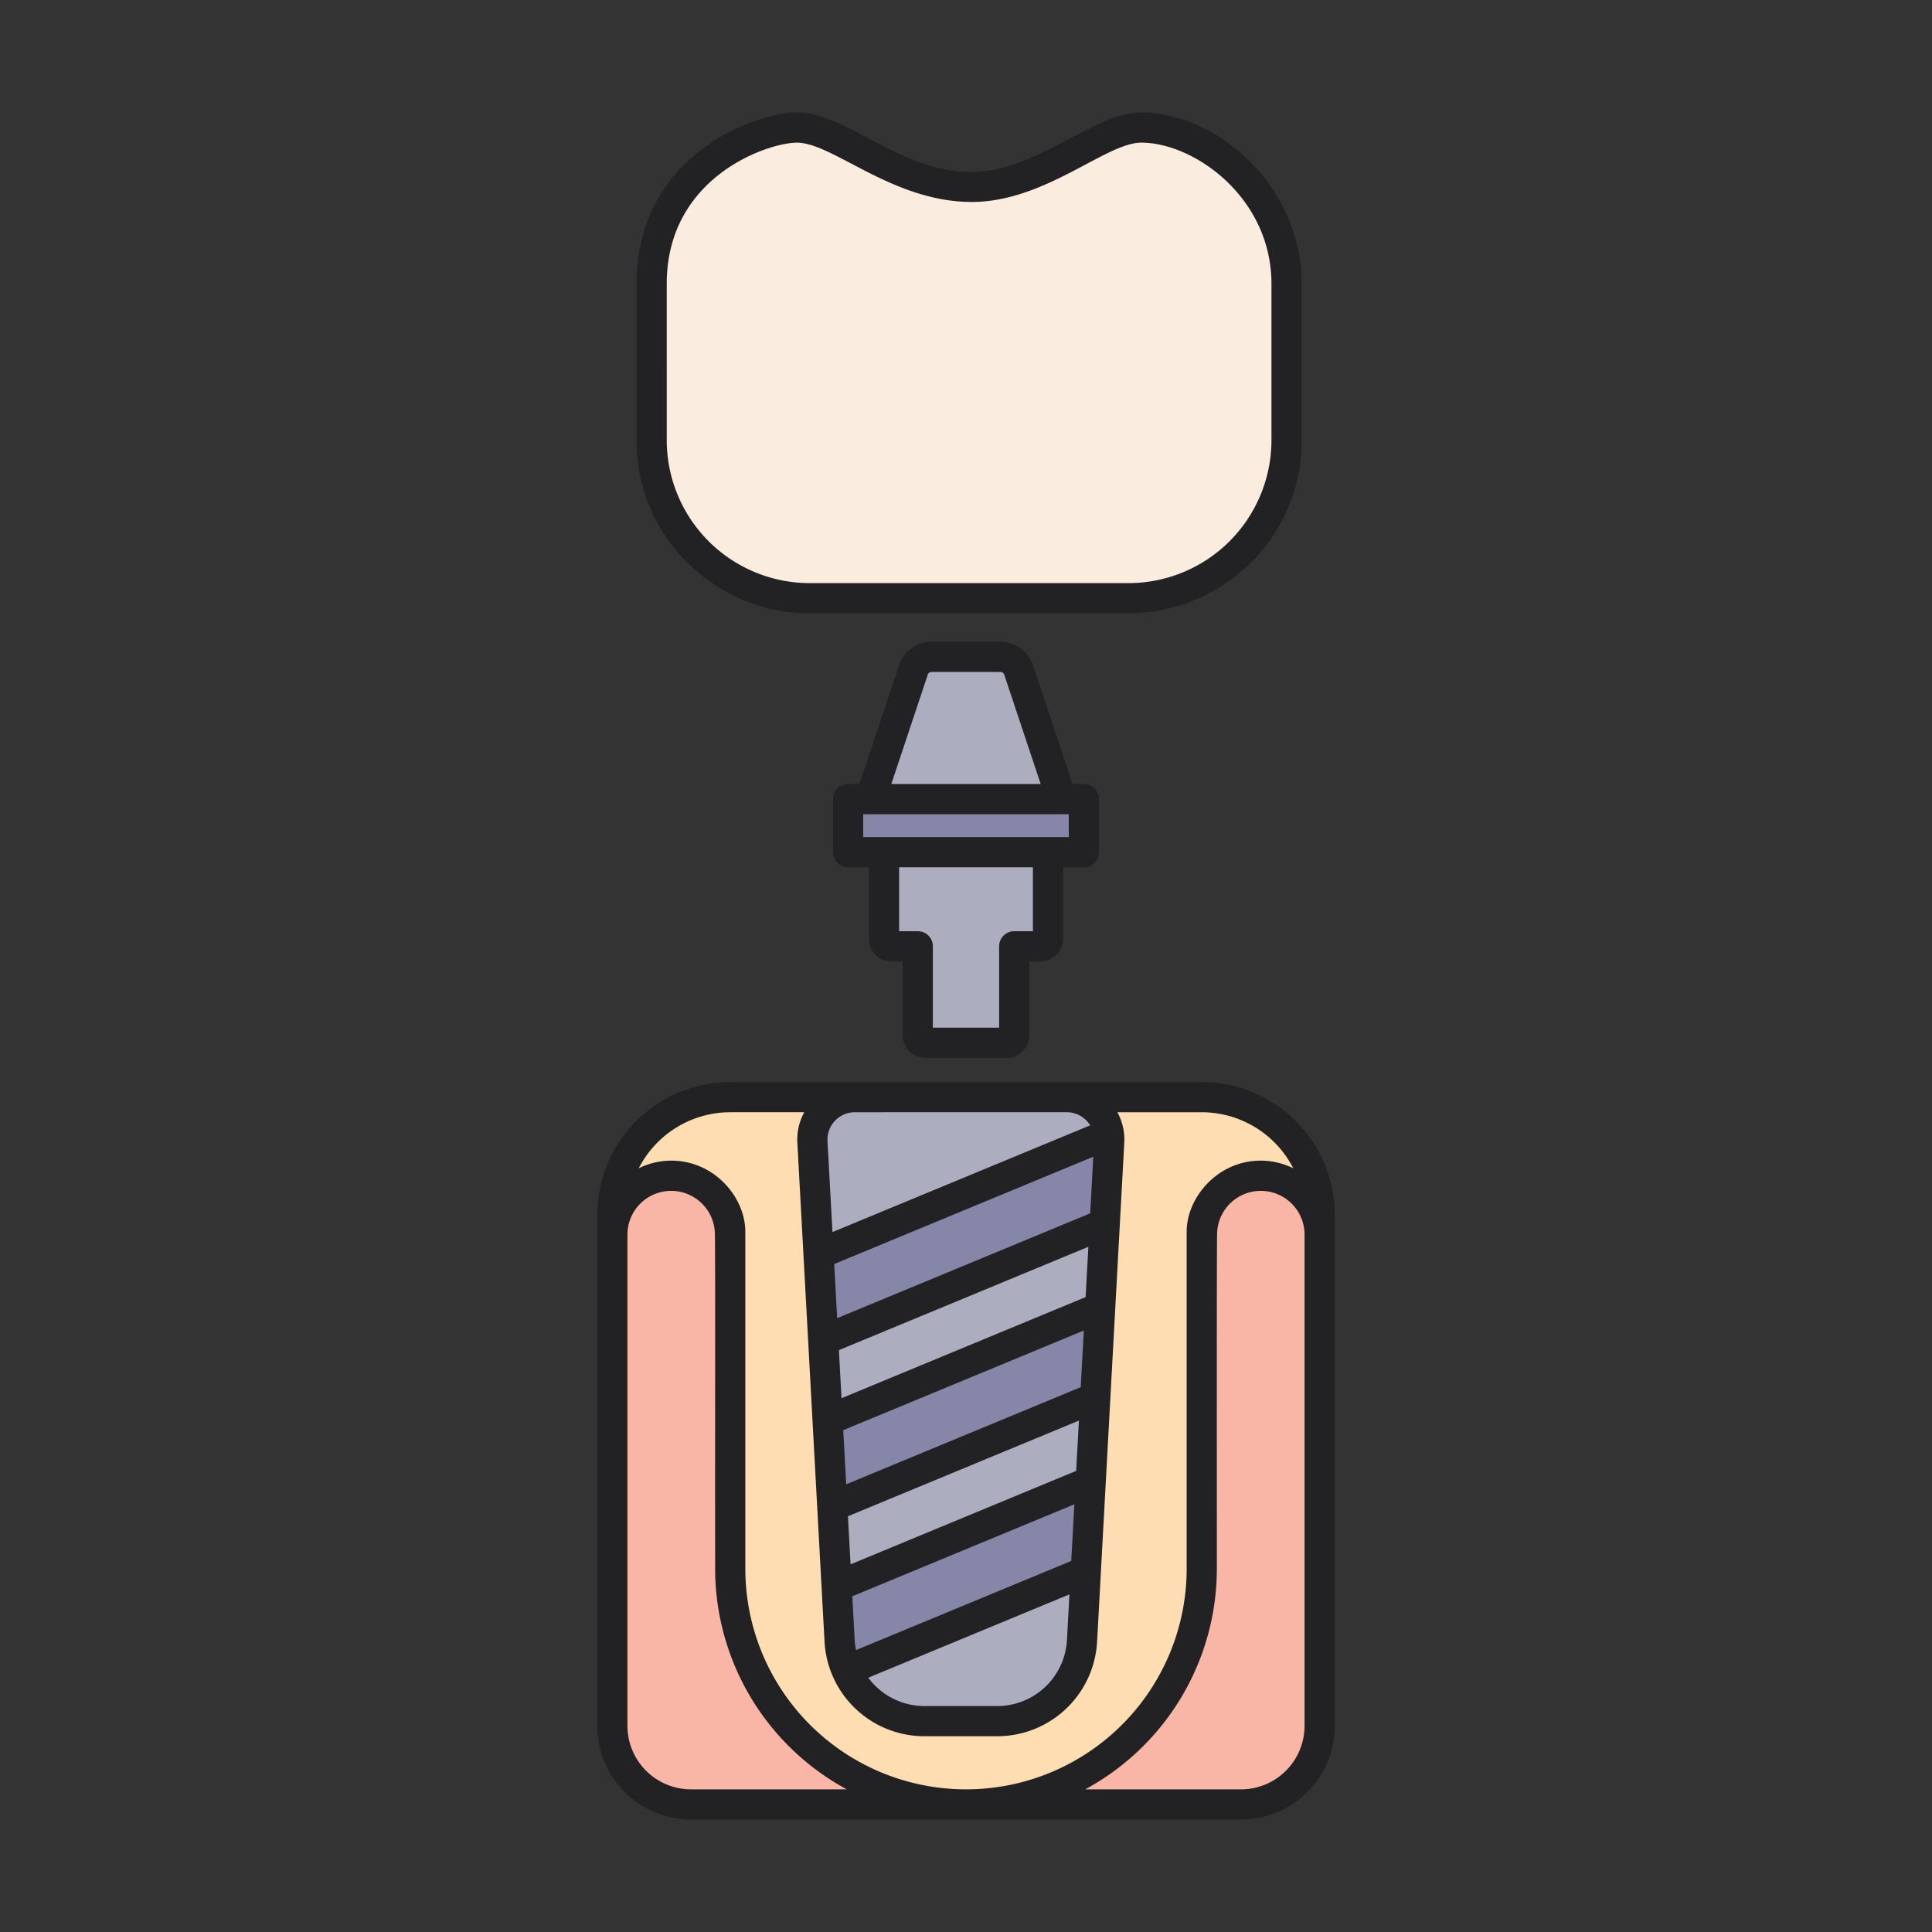 <svg viewBox="0 0 512 512" xmlns="http://www.w3.org/2000/svg"><rect x="0" y="0" width="512" height="512" fill="#333333" stroke="none"/><g id="Filled"><g id="Dental_Implant" data-name="Dental Implant"><path d="m334.1 307.21c8.59 0 15.62 11.4 15.62 19.99v130.17a20.829 20.829 0 0 1 -20.83 20.83h-145.78a20.829 20.829 0 0 1 -20.83-20.83v-130.17c0-8.59 7.03-19.99 15.62-19.99z" fill="#f9b6a6"/><path d="m282.72 290.76h35.76a31.238 31.238 0 0 1 31.24 31.24v5.2a15.589 15.589 0 0 0 -31.16-.77c-.03-.01-.06-.01-.08-.02v89.31a62.48 62.48 0 0 1 -124.96 0v-89.31c-.02.01-.05.01-.08.02a15.589 15.589 0 0 0 -31.16.77v-5.2a31.238 31.238 0 0 1 31.24-31.24h33.02l28.037 15.325z" fill="#feddb2"/><path d="m285.181 316.057 8.689-15.497a11.239 11.239 0 0 0 -11.15-9.8h-56.18a11.253 11.253 0 0 0 -11.24 11.86l1.61 29.55 8.353 8.491-7.113 14.209 1.17 21.53 5.943 8.08-4.693 14.73 1.15 21.21 7.598 7.5-4.948 14.73a22.49 22.49 0 0 0 20.61 13.47h19.3a22.511 22.511 0 0 0 22.47-21.29l1-18.43-7.18-9.89 8.48-13.98 1.21-22.19-7.257-10.054 8.557-13.816 1.21-22.19z" fill="#adadc0"/><path d="m277.73 225.84v22.94a2.006 2.006 0 0 1 -2 2h-6.95v23.56a1.993 1.993 0 0 1 -2 2h-21.56a1.993 1.993 0 0 1 -2-2v-23.56h-6.95a2.006 2.006 0 0 1 -2-2v-22.94l-3.53-14.06v-.27l11.34-34a4.987 4.987 0 0 1 4.74-3.42h18.36a4.987 4.987 0 0 1 4.74 3.42l11.42 34.27z" fill="#adadc0"/><g fill="#8686a8"><rect height="14.06" rx="2" width="62.48" x="224.76" y="211.78"/><path d="m289.05 392.53-1.3 23.87-63.38 26.25a22.36 22.36 0 0 1 -1.86-7.82l-.79-14.41z"/><path d="m291.56 346.47-1.3 23.87-69.69 28.87-1.25-22.81z"/></g><path d="m340.95 75.23v41.65a41.858 41.858 0 0 1 -42.06 41.65h-84.13a41.866 41.866 0 0 1 -42.07-41.65v-41.65c0-30.54 28.3-41.42 38.5-41.42 5.39 0 10.12 3 25.26 10.5 13.41 6.64 27.34 6.64 39.18.77 16.74-8.29 21.48-11.28 26.8-11.28 16.73 0 38.52 16.76 38.52 41.43z" fill="#faeddf"/><path d="m293.87 300.56a10.832 10.832 0 0 1 .08 2.06l-1.18 21.66-73.72 30.54-.9.05-1.24-22.7.57-.03 76.17-31.55z" fill="#8686a8"/></g></g><g id="Outline"><g id="Dental_Implant-3" fill="#222123" data-name="Dental Implant"><path d="m214.757 162.532h84.128c25.4 0 46.064-20.48 46.064-45.653v-41.653c0-25.996-22.447-45.421-42.518-45.421-12.561 0-27.73 15.775-45.08 15.775-18.934 0-32.975-15.771-46.165-15.771-10.892 0-42.495 11.181-42.495 45.417v41.653c0 25.173 20.664 45.653 46.064 45.653zm-38.064-87.307c0-28.457 26.888-37.417 34.495-37.417 9.546 0 25.3 15.71 46.35 15.71 19.431 0 35.548-15.714 44.894-15.714 14.074 0 34.518 14.578 34.518 37.421v41.653a37.903 37.903 0 0 1 -38.064 37.653h-84.128a37.903 37.903 0 0 1 -38.064-37.653z"/><path d="m245.217 280.342h21.565a6.007 6.007 0 0 0 6-6v-19.564h2.946a6.007 6.007 0 0 0 6-6v-18.94h5.511a4 4 0 0 0 4-4v-14.058a4 4 0 0 0 -4-4h-3.01l-10.513-31.538a8.987 8.987 0 0 0 -8.538-6.155h-18.356a8.988 8.988 0 0 0 -8.538 6.154l-10.513 31.539h-3.011a4 4 0 0 0 -4 4v14.058a4 4 0 0 0 4 4h5.511v18.94a6.007 6.007 0 0 0 6 6h2.946v19.564a6.007 6.007 0 0 0 6 6zm.656-101.572a.998.998 0 0 1 .948-.683h18.356a.997.997 0 0 1 .948.684l9.67 29.009h-39.592zm-17.114 37.01h54.48v6.058h-54.48zm9.511 30.999v-16.94h35.458v16.94h-4.946a4 4 0 0 0 -4 4v21.564h-17.565v-21.564a4 4 0 0 0 -4-4z"/><path d="m318.48 286.755h-124.96a35.28 35.28 0 0 0 -35.24 35.24v135.373a24.854 24.854 0 0 0 24.826 24.827h145.789a24.854 24.854 0 0 0 24.826-24.827v-135.373a35.28 35.28 0 0 0 -35.24-35.24zm-34.585 126.912-57.032 23.623a18.529 18.529 0 0 1 -.362-2.674l-.631-11.584 58.843-24.374zm-.483 8.859-.659 12.092a18.507 18.507 0 0 1 -18.478 17.502h-19.297a18.481 18.481 0 0 1 -14.877-7.512zm1.783-32.726-59.787 24.765-.694-12.743 61.208-25.353zm1.209-22.19-62.152 25.744-.782-14.346 63.751-26.407zm1.3-23.867-64.695 26.798-.694-12.742 66.116-27.386zm1.209-22.19-67.06 27.777-.782-14.346 68.659-28.44zm-6.198-26.798a7.184 7.184 0 0 1 5.265 2.265 7.347 7.347 0 0 1 .926 1.207l-68.296 28.289-1.314-24.116a7.253 7.253 0 0 1 7.242-7.645zm-89.196 0h19.612a15.109 15.109 0 0 0 -1.823 8.08l7.204 132.216a26.508 26.508 0 0 0 26.466 25.069h19.297a26.507 26.507 0 0 0 26.466-25.068l7.204-132.218a15.106 15.106 0 0 0 -1.823-8.079h22.357a27.263 27.263 0 0 1 24.248 14.852 19.467 19.467 0 0 0 -8.628-2.026c-11.447 0-19.62 9.79-19.62 18.826v89.308a58.48 58.48 0 0 1 -116.96 0v-89.308c0-9.05-8.152-18.826-19.62-18.826a19.467 19.467 0 0 0 -8.628 2.026 27.263 27.263 0 0 1 24.248-14.852zm-10.415 179.44a16.846 16.846 0 0 1 -16.826-16.827v-130.167a11.589 11.589 0 0 1 23.165-.568c.142 2.797.042 43.414.075 89.082a66.537 66.537 0 0 0 34.887 58.48zm162.615-16.827a16.846 16.846 0 0 1 -16.826 16.827h-41.302a66.537 66.537 0 0 0 34.887-58.48c.014-19.243-.059-86.442.075-89.082a11.589 11.589 0 0 1 23.165.568z"/></g></g></svg>